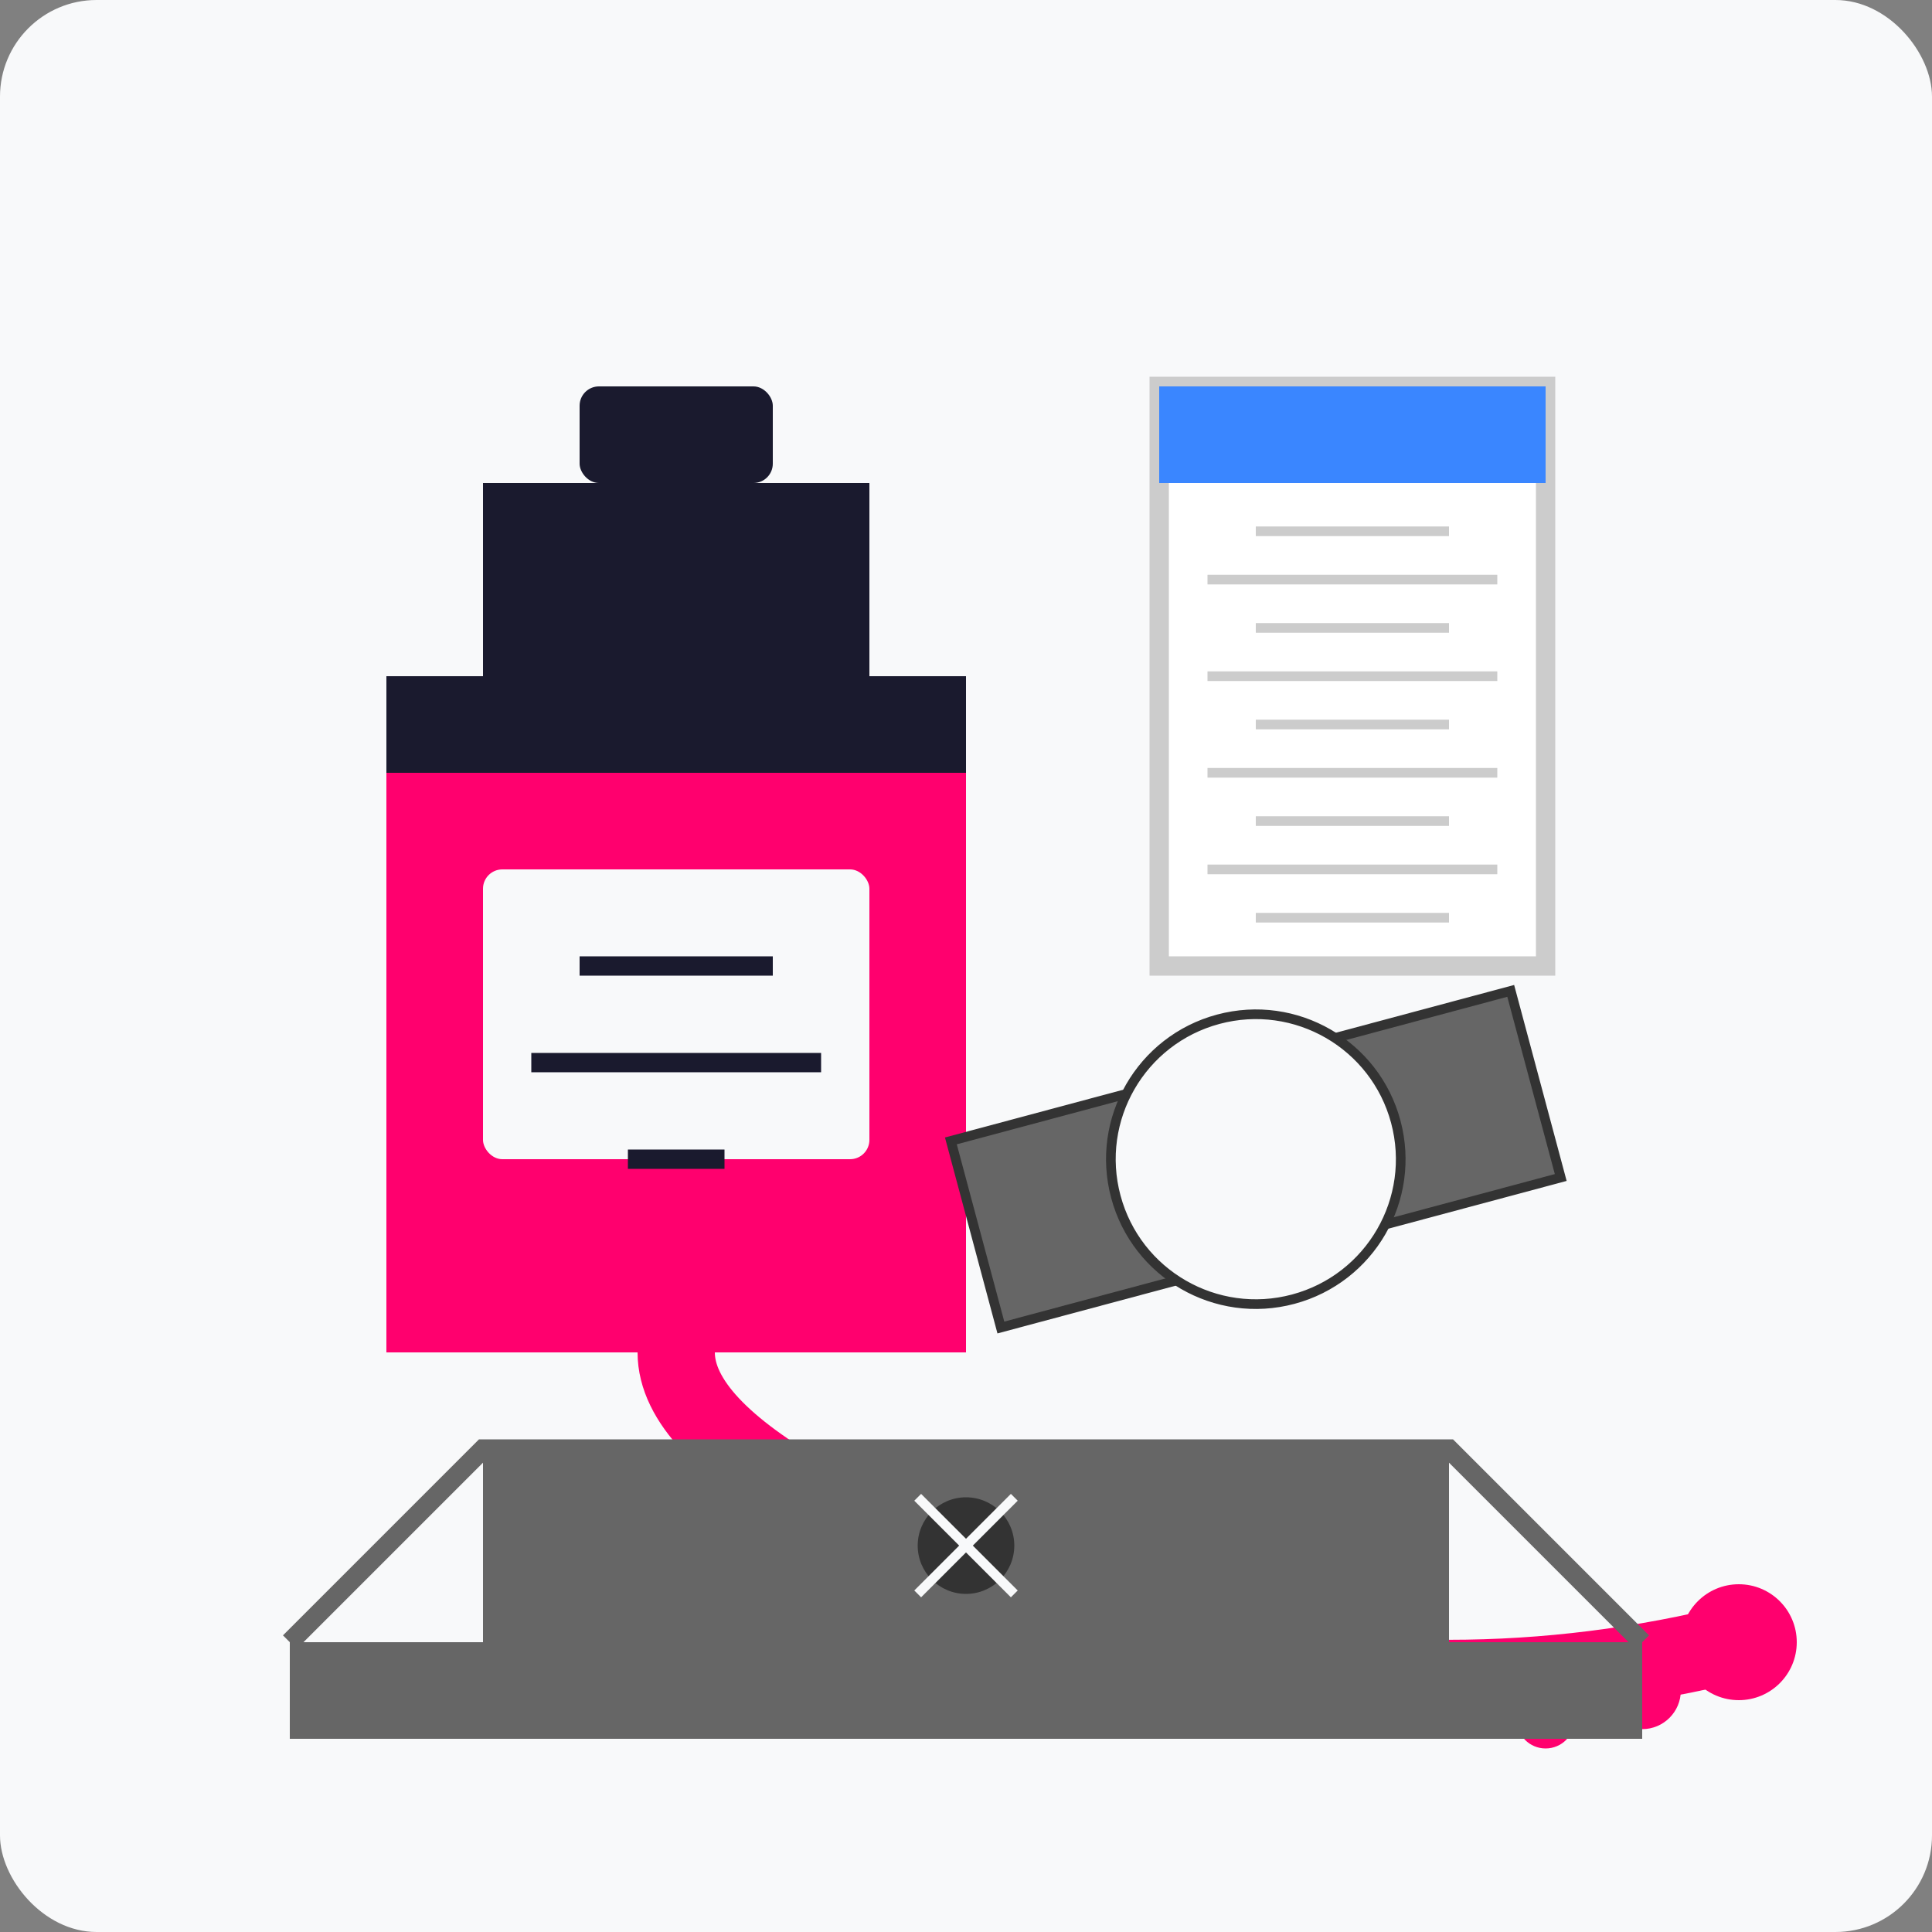 <svg xmlns="http://www.w3.org/2000/svg" viewBox="0 0 200 200" fill="none">
  <rect x="0" y="0" width="200" height="200" fill="#808080" stroke="none"/>
  <!-- Tło -->
  <rect width="200" height="200" rx="10" fill="#f8f9fa"/>
  
  <!-- Kanister oleju -->
  <path d="M50 50 L90 50 L90 70 L100 70 L100 140 L40 140 L40 70 L50 70 Z" fill="#ff006e"/>
  <path d="M50 50 L90 50 L90 70 L100 70 L100 80 L40 80 L40 70 L50 70 Z" fill="#1a1a2e"/>
  
  <!-- Nakrętka kanistra -->
  <rect x="60" y="40" width="20" height="10" rx="2" fill="#1a1a2e"/>
  
  <!-- Etykieta -->
  <rect x="50" y="90" width="40" height="30" rx="2" fill="#f8f9fa"/>
  <path d="M60 100 L80 100" stroke="#1a1a2e" stroke-width="2"/>
  <path d="M55 110 L85 110" stroke="#1a1a2e" stroke-width="2"/>
  <path d="M65 120 L75 120" stroke="#1a1a2e" stroke-width="2"/>
  
  <!-- Olej wyciekający z kanistra -->
  <path d="M70 140 C70 150, 90 160, 120 170 C140 175, 160 175, 180 170" stroke="#ff006e" stroke-width="8" stroke-linecap="round" fill="none"/>
  <circle cx="180" cy="170" r="6" fill="#ff006e"/>
  <circle cx="170" cy="175" r="4" fill="#ff006e"/>
  <circle cx="160" cy="178" r="3" fill="#ff006e"/>
  
  <!-- Filtr oleju -->
  <g transform="translate(140, 70)">
    <path d="M-20 -30 L20 -30 L20 30 L-20 30 Z" fill="#fff" stroke="#ccc" stroke-width="2"/>
    <path d="M-20 -30 L20 -30 L20 -20 L-20 -20 Z" fill="#3a86ff"/>
    <path d="M-10 -15 L10 -15" stroke="#ccc" stroke-width="1"/>
    <path d="M-15 -10 L15 -10" stroke="#ccc" stroke-width="1"/>
    <path d="M-10 -5 L10 -5" stroke="#ccc" stroke-width="1"/>
    <path d="M-15 0 L15 0" stroke="#ccc" stroke-width="1"/>
    <path d="M-10 5 L10 5" stroke="#ccc" stroke-width="1"/>
    <path d="M-15 10 L15 10" stroke="#ccc" stroke-width="1"/>
    <path d="M-10 15 L10 15" stroke="#ccc" stroke-width="1"/>
    <path d="M-15 20 L15 20" stroke="#ccc" stroke-width="1"/>
    <path d="M-10 25 L10 25" stroke="#ccc" stroke-width="1"/>
  </g>
  
  <!-- Klucz do filtra -->
  <g transform="translate(130, 120) rotate(-15)">
    <path d="M-30 -10 L30 -10 L30 10 L-30 10 Z" fill="#666" stroke="#333" stroke-width="1"/>
    <circle cx="0" cy="0" r="15" fill="#f8f9fa" stroke="#333" stroke-width="1"/>
  </g>
  
  <!-- Miska olejowa -->
  <path d="M30 170 L50 150 L150 150 L170 170" fill="none" stroke="#666" stroke-width="2"/>
  <path d="M30 170 L170 170 L170 180 L30 180 Z" fill="#666"/>
  <path d="M50 150 L150 150 L150 170 L50 170 Z" fill="#666"/>
  
  <!-- Korek spustowy -->
  <circle cx="100" cy="160" r="5" fill="#333"/>
  <path d="M95 155 L105 165" stroke="#f8f9fa" stroke-width="1"/>
  <path d="M105 155 L95 165" stroke="#f8f9fa" stroke-width="1"/>
</svg>
